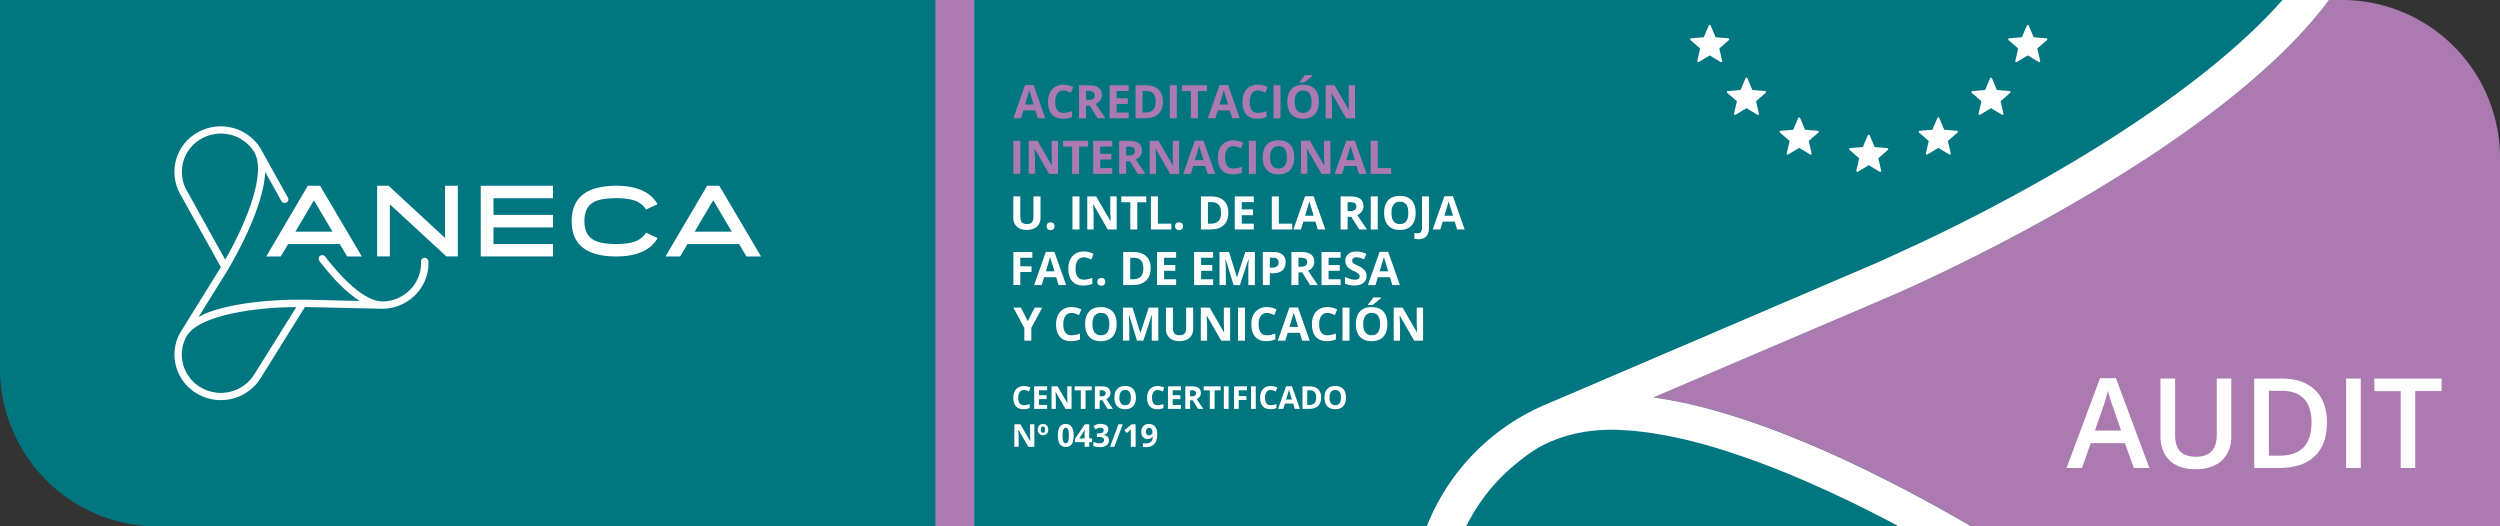 <svg xmlns="http://www.w3.org/2000/svg" viewBox="0 0 2374.33 500"><rect x="0" y="0" width="2374.33" height="500" fill="#333333" stroke="none"/><defs><style>.cls-1{fill:#007681;}.cls-2{fill:#aa7ab1;}.cls-3{fill:#fff;}</style></defs><g id="Capa_2" data-name="Capa 2"><g id="Capa_1-2" data-name="Capa 1"><path class="cls-1" d="M1869.13,498.09l-2.1-1.26-16.93-9.59-1.86-1.09c-5-2.72-10-5.54-15.07-8.29l-4.55-2.49c-4.24-2.28-8.55-4.6-12.94-6.91l-5.3-2.84c-4.16-2.18-8.38-4.37-12.61-6.5l-5.58-2.85c-4.33-2.19-8.81-4.38-13.21-6.63l-4.91-2.41c-5.24-2.55-10.49-5.05-15.7-7.54l-2.64-1.23q-18.84-8.82-37.89-16.84l-3.7-1.53c-5-2.1-10.05-4.12-15-6.1l-5-2c-4.63-1.82-9.24-3.56-13.86-5.29l-5.28-1.92c-4.67-1.66-9.31-3.31-13.93-4.83l-4.91-1.73q-7.62-2.44-15.22-4.79l-3.3-1c-12.46-3.74-24.81-6.92-36.94-9.62l-3.21-.61c-4.83-1-9.6-1.95-14.37-2.85l-5.09-.79-7.59-1.24,212.77-90.86.74-.33,15.93-6.84,10.17-4.53c52.44-23.54,296.75-138.18,398.62-270.45L2211.87,0H0V350A150,150,0,0,0,150,500H1872.17C1871.87,499.83,1869.43,498.26,1869.13,498.09Z"/><path class="cls-2" d="M2374.33,150V500H1872.17c-.3-.17-2.74-1.74-3-1.91l-2.1-1.26-16.93-9.59-1.86-1.09c-5-2.72-10-5.54-15.07-8.29l-4.55-2.49c-4.24-2.28-8.55-4.6-12.94-6.91l-5.3-2.84c-4.16-2.18-8.38-4.37-12.61-6.5l-5.58-2.85c-4.33-2.19-8.81-4.38-13.21-6.63l-4.91-2.41c-5.24-2.55-10.49-5.05-15.7-7.54l-2.64-1.23q-18.84-8.82-37.89-16.84l-3.7-1.53c-5-2.1-10.05-4.12-15-6.1l-5-2c-4.63-1.82-9.24-3.56-13.86-5.29l-5.28-1.92c-4.67-1.66-9.31-3.31-13.93-4.83l-4.91-1.73q-7.62-2.44-15.22-4.79l-3.3-1c-12.46-3.74-24.81-6.92-36.94-9.62l-3.21-.61c-4.83-1-9.6-1.95-14.37-2.85l-5.09-.79-7.59-1.24,212.77-90.86.74-.33,15.93-6.84,10.17-4.53c52.44-23.54,296.75-138.18,398.62-270.45L2211.87,0h12.46A150,150,0,0,1,2374.33,150Z"/><path class="cls-3" d="M2211.87,0l-3.24,4.39C2106.76,136.66,1862.45,251.3,1810,274.84l-10.17,4.53-15.93,6.84-.74.33L1570.4,377.4l7.59,1.24,5.09.79c4.77.9,9.54,1.83,14.37,2.85l3.21.61c12.13,2.7,24.48,5.88,36.94,9.62l3.3,1q7.59,2.36,15.22,4.79L1661,400c4.62,1.52,9.26,3.17,13.93,4.83l5.28,1.92c4.62,1.73,9.23,3.47,13.86,5.29l5,2c5,2,10,4,15,6.1l3.7,1.53q19,8,37.89,16.84l2.64,1.23c5.21,2.49,10.46,5,15.7,7.54l4.91,2.41c4.4,2.25,8.88,4.44,13.21,6.63l5.58,2.85c4.23,2.13,8.45,4.32,12.61,6.5l5.3,2.84c4.39,2.31,8.7,4.63,12.94,6.91l4.55,2.49c5.07,2.75,10.09,5.57,15.07,8.29l1.86,1.09,16.93,9.59,2.1,1.26c.3.17,2.74,1.74,3,1.91h-68.84l-2.54-1.6c-.47-.3-7.46-4-11.16-5.85l-5.19-2.69q-16.39-8.42-32.75-16.23l-4.69-2.19c-3.86-1.83-7.76-3.65-11.61-5.43l-5.67-2.52c-3.52-1.58-7-3.2-10.47-4.71l-6.18-2.68c-3.31-1.41-6.6-2.84-9.91-4.21l-6.4-2.66c-3.19-1.28-6.37-2.57-9.48-3.79l-6.6-2.59c-3.08-1.13-6.16-2.34-9.15-3.49l-6.61-2.37-9-3.23-6.42-2.12c-2.94-1-5.93-2-8.9-3l-6.35-2c-2.9-.9-5.78-1.79-8.69-2.62l-6.27-1.81-8.48-2.26-6.16-1.55c-2.83-.7-5.6-1.32-8.36-1.95l-5.93-1.31-8.29-1.65-5.62-1-8.24-1.29-5.32-.78-8.29-1-4.79-.44-8.5-.53c-25.7-1.6-51.53,2.35-74.76,13.8-9.65,4.76-18.62,11.62-26.94,18.42A178.54,178.54,0,0,0,1392.43,500H1355a209,209,0,0,1,112.38-115.58l.06,0,319.74-136.84v-.09l36-16.51C1949.52,171.47,2092.65,85.45,2167.74,0Z"/><path class="cls-3" d="M1624.64,24.19l4.74,11.19,12.12,1a1,1,0,0,1,.54,1.68l-9.19,8,2.75,11.84a1,1,0,0,1-1.42,1l-10.41-6.28-10.42,6.28a1,1,0,0,1-1.41-1l2.75-11.84-9.2-8a1,1,0,0,1,.55-1.68l12.11-1,4.74-11.19a.94.94,0,0,1,1.75,0Z"/><path class="cls-3" d="M1659.56,74.28l4.74,11.2,12.11,1a1,1,0,0,1,.54,1.68l-9.19,8,2.75,11.85a.94.94,0,0,1-1.41,1l-10.42-6.28L1648.27,109a1,1,0,0,1-1.42-1l2.75-11.85-9.19-8a1,1,0,0,1,.54-1.68l12.12-1,4.74-11.2a.94.94,0,0,1,1.75,0Z"/><path class="cls-3" d="M1709.61,112l4.74,11.2,12.11,1a1,1,0,0,1,.54,1.68l-9.19,8,2.75,11.84a1,1,0,0,1-1.41,1l-10.42-6.28-10.41,6.28a1,1,0,0,1-1.42-1l2.75-11.84-9.2-8a1,1,0,0,1,.55-1.68l12.12-1,4.73-11.2a1,1,0,0,1,1.76,0Z"/><path class="cls-3" d="M1775.68,128.45l4.74,11.2,12.11,1a1,1,0,0,1,.54,1.67l-9.18,8,2.75,11.84a1,1,0,0,1-1.42,1l-10.41-6.28-10.42,6.28a1,1,0,0,1-1.42-1l2.75-11.84-9.19-8a1,1,0,0,1,.55-1.67l12.11-1,4.74-11.2a1,1,0,0,1,1.75,0Z"/><path class="cls-3" d="M1841.76,112l4.73,11.2,12.12,1a1,1,0,0,1,.54,1.68l-9.19,8,2.75,11.84a1,1,0,0,1-1.41,1l-10.42-6.29-10.42,6.29a1,1,0,0,1-1.41-1l2.75-11.84-9.2-8a1,1,0,0,1,.55-1.68l12.11-1L1840,112a1,1,0,0,1,1.76,0Z"/><path class="cls-3" d="M1891.8,74.28l4.74,11.2,12.11,1a1,1,0,0,1,.54,1.68l-9.18,8,2.75,11.84a1,1,0,0,1-1.42,1l-10.41-6.28L1880.51,109a1,1,0,0,1-1.42-1l2.75-11.84-9.19-8a1,1,0,0,1,.55-1.68l12.11-1,4.74-11.2a1,1,0,0,1,1.75,0Z"/><path class="cls-3" d="M1926.72,24.19l4.74,11.19,12.11,1a1,1,0,0,1,.54,1.68l-9.19,8,2.75,11.84a1,1,0,0,1-1.41,1l-10.42-6.28-10.41,6.28a1,1,0,0,1-1.42-1l2.75-11.84-9.2-8a1,1,0,0,1,.55-1.68l12.12-1L1925,24.19a1,1,0,0,1,1.76,0Z"/><rect class="cls-2" x="888.38" width="37" height="500"/><path class="cls-3" d="M329.72,243.55l-7.05-11.73h-49l-7,11.73H252.85l39.52-67.13H304l39.61,67.13Zm-31.58-53.36L280.56,220h35.21Z"/><polygon class="cls-3" points="423.93 243.54 370.28 194.07 370.28 243.54 358.18 243.54 358.18 176.41 369.05 176.41 422.7 226.02 422.7 176.41 434.8 176.41 434.8 243.54 423.93 243.54"/><polygon class="cls-3" points="456.58 243.54 456.58 176.41 525.17 176.41 525.17 188.28 468.68 188.28 468.68 204.09 525.17 204.09 525.17 215.97 468.68 215.97 468.68 231.82 525.17 231.82 525.17 243.54 456.58 243.54"/><path class="cls-3" d="M624.56,226.11q-10.12,17.44-39.28,17.44-42.35,0-42.35-33.52t42.35-33.61q29.12,0,39.18,17.47L613.59,199a20.92,20.92,0,0,0-12.52-9q-5.91-1.77-15.79-1.76-14.61,0-21.32,3.66c-6,3.31-8.93,9.32-8.93,18.08s3,14.79,9,18q6.68,3.76,21.23,3.77c6.59,0,11.85-.6,15.79-1.77a21,21,0,0,0,12.52-9Z"/><path class="cls-3" d="M708.92,243.55l-7-11.73h-49l-7,11.73H632.06l39.52-67.13h11.58l39.61,67.13Zm-31.57-53.36L659.76,220H695Z"/><path class="cls-3" d="M406.82,248.47V248a3.51,3.51,0,0,0-7,.29v.45c0,.71.07,1.42.05,2.13-.49,19.94-17.38,35.79-37.71,35.45l-4.63-.8-1.4-.43-1.16-.36-1.53-.59-1.12-.45-1.62-.77-1.11-.52-1.68-.93-1.12-.63c-.56-.34-1.13-.71-1.71-1.07l-1.15-.72-1.73-1.2L341,277c-.57-.42-1.15-.87-1.73-1.31l-1.26-1-1.66-1.38L335,272.24l-1.53-1.37-1.58-1.4-1.3-1.24c-.62-.58-1.23-1.15-1.85-1.76l-1-1-2.21-2.24-.48-.52a229.53,229.53,0,0,1-16.15-19,3.57,3.57,0,0,0-3-1.36A3.44,3.44,0,0,0,304,243a3.38,3.38,0,0,0-.7,4.8l.27.34q2.14,2.78,4.25,5.39l1.38,1.7c1.17,1.41,2.34,2.8,3.49,4.15l1.06,1.24c1.45,1.66,2.89,3.27,4.32,4.81l1.07,1.14c1.15,1.21,2.28,2.37,3.41,3.51l1.17,1.16c1.43,1.41,2.83,2.75,4.24,4l.36.32c1.28,1.16,2.56,2.25,3.83,3.3l1.12.9c1.17.95,2.34,1.84,3.5,2.69l.62.47q2,1.46,4,2.68l.33.23-47.86-1.11.05-.08-6.21,0h-5.06l-.85,0-1.41,0h-.92l-1.68,0h-.86l-2.4.08h-.37l-3,.11-.77,0-2.37.11-1.12.05-2.22.12-1.23.08c-.75,0-1.51.08-2.3.14l-1.26.08-2.51.17-1.14.1-3.24.26-.51,0-4,.38-.44,0-3.51.38-1.06.12-3,.36-1.22.14c-1,.13-1.92.25-2.88.4l-1.28.17-3,.44-1.11.17-3.52.58-.59.11q-4.2.74-8.34,1.63l-.8.17-3.23.74-1.08.27c-1,.23-2,.48-2.95.74l-1.11.3c-1,.26-1.95.53-2.91.82l-1,.29-3.12,1-.67.23c-2.53.84-5,1.75-7.33,2.73l-.61.27L191,299.81l-.95.47-1.41.68,25-40.26.09-.14,1.87-3,1.17-2c6-10.11,33.57-58.07,35.13-92.25L267.27,191a3.54,3.54,0,0,0,4.76,1.37,3.4,3.4,0,0,0,1.39-4.66l-24.74-44.47-.05-.15-.22-.48A44.36,44.36,0,0,0,210.78,120a44.94,44.94,0,0,0-22.19,5.27A42.93,42.93,0,0,0,171,184l38.78,69.69-37.59,60.55h0a42.1,42.1,0,0,0-5.24,32.63,43,43,0,0,0,19.9,26.79,44.6,44.6,0,0,0,60.6-14.39l42.15-67.7,71.87,1.65h.3c24.31.56,44.56-18.35,45.15-42.18,0-.87,0-1.72-.06-2.58M192,131.33a37.71,37.71,0,0,1,18.66-4.44,37.26,37.26,0,0,1,31.51,18.74l.06.16,0,0,.25.56,1.17,3.19a34.28,34.28,0,0,1,.93,4.26c.14.92.25,1.87.32,2.84,1.73,23.42-14.43,61.08-31,90l-36.69-66A36.1,36.1,0,0,1,192,131.33M241.42,355.7a37.51,37.51,0,0,1-50.95,12.09,36.11,36.11,0,0,1-16.74-22.54,35.37,35.37,0,0,1,4.27-27.2l3-3.52a32.73,32.73,0,0,1,3.57-3l.46-.32,1.59-1.1.73-.46,1.49-.91.86-.49,1.5-.82,1-.49,1.53-.75,1.07-.49,1.58-.7,1.15-.48,1.63-.65,1.22-.47,1.69-.61,1.26-.44,1.77-.58,1.3-.41c.61-.19,1.23-.38,1.84-.55l1.33-.4,1.9-.52,1.38-.37,1.95-.49,1.41-.35,2-.47,1.39-.31,2.15-.46,1.36-.27c.76-.16,1.53-.3,2.31-.44l1.24-.25,2.59-.45,1.05-.18q3.66-.62,7.4-1.13l1.19-.16,2.56-.33L243,294l2.3-.28,1.62-.17c.72-.09,1.44-.16,2.16-.23l1.73-.17,2.07-.19,1.76-.15,2-.17,1.81-.14c.66,0,1.31-.1,2-.13l1.88-.13,1.89-.11,1.89-.1L268,292l1.9-.08,1.82-.07,1.92-.07,1.75-.05c.64,0,1.29,0,1.93-.06l1.71,0c.64,0,1.29,0,1.93,0h.44Z"/><path class="cls-3" d="M2026.59,444.45l-8.48-23.59h-32.48l-8.31,23.59h-14.64l31.78-85.29h15.11l31.78,85.29Zm-12.14-35.56-8-23.12c-.59-1.55-1.39-4-2.42-7.32s-1.73-5.77-2.12-7.32a128.59,128.59,0,0,1-4.59,15.63l-7.67,22.13Z"/><path class="cls-3" d="M2119.14,359.51v55a32.48,32.48,0,0,1-4,16.47,26.9,26.9,0,0,1-11.67,10.87q-7.65,3.81-18.28,3.8-15.8,0-24.57-8.36t-8.78-23V359.51h13.95v53.74q0,10.51,4.88,15.51t15,5q19.64,0,19.64-20.63V359.51Z"/><path class="cls-3" d="M2210,401.17q0,21-11.67,32.15t-33.64,11.13h-23.77V359.51h26.26q20.28,0,31.55,10.92T2210,401.17Zm-14.64.46q0-30.5-28.53-30.5h-12v61.64h9.88Q2195.32,432.77,2195.31,401.63Z"/><path class="cls-3" d="M2228.2,444.45V359.51h13.88v84.94Z"/><path class="cls-3" d="M2293.85,444.45H2280v-73h-25V359.51h63.85v11.91h-25Z"/><path class="cls-2" d="M985.6,112.34l-2.27-7.48H971.87l-2.27,7.48h-7.18L973.51,80.8h8.14l11.13,31.54Zm-3.86-13.06q-3.16-10.17-3.56-11.5c-.27-.88-.46-1.59-.57-2.1q-.71,2.75-4.06,13.6Z"/><path class="cls-2" d="M1010.07,86a6.78,6.78,0,0,0-5.82,2.83q-2.06,2.82-2.06,7.87,0,10.5,7.88,10.51a25.06,25.06,0,0,0,8-1.66v5.59a22.35,22.35,0,0,1-8.64,1.61q-6.86,0-10.48-4.16t-3.63-11.93a19.5,19.5,0,0,1,1.78-8.59,12.9,12.9,0,0,1,5.12-5.65,15.17,15.17,0,0,1,7.83-2,21.23,21.23,0,0,1,9.2,2.21l-2.15,5.41c-1.17-.55-2.36-1-3.54-1.46A10.74,10.74,0,0,0,1010.07,86Z"/><path class="cls-2" d="M1031.43,100.29v12h-6.66V80.93h9.15q6.4,0,9.48,2.33c2,1.56,3.07,3.91,3.07,7.08a8.31,8.31,0,0,1-1.53,4.93,10,10,0,0,1-4.32,3.38q7.1,10.6,9.24,13.69h-7.39l-7.5-12Zm0-5.42h2.15a8.23,8.23,0,0,0,4.66-1.05,3.77,3.77,0,0,0,1.5-3.31,3.44,3.44,0,0,0-1.53-3.18,9.35,9.35,0,0,0-4.76-.94h-2Z"/><path class="cls-2" d="M1071.91,112.34h-18.09V80.93h18.09v5.46h-11.43v6.89h10.63v5.46h-10.63v8.1h11.43Z"/><path class="cls-2" d="M1104.52,96.33q0,7.76-4.42,11.88t-12.75,4.13h-8.89V80.93h9.86q7.7,0,11.94,4.06T1104.52,96.33Zm-6.92.17q0-10.11-8.94-10.11h-3.54v20.45H1088Q1097.6,106.84,1097.6,96.5Z"/><path class="cls-2" d="M1111,112.34V80.93h6.66v31.41Z"/><path class="cls-2" d="M1137.71,112.34h-6.66V86.47h-8.53V80.93h23.72v5.54h-8.53Z"/><path class="cls-2" d="M1170.3,112.34l-2.27-7.48h-11.45l-2.28,7.48h-7.18l11.09-31.54h8.14l11.13,31.54Zm-3.86-13.06q-3.17-10.17-3.56-11.5c-.26-.88-.45-1.59-.57-2.1q-.7,2.75-4.06,13.6Z"/><path class="cls-2" d="M1194.77,86a6.78,6.78,0,0,0-5.82,2.83q-2.06,2.82-2.06,7.87,0,10.5,7.88,10.51a25.06,25.06,0,0,0,8-1.66v5.59a22.35,22.35,0,0,1-8.64,1.61q-6.86,0-10.48-4.16T1180,96.68a19.5,19.5,0,0,1,1.78-8.59,13,13,0,0,1,5.12-5.65,15.17,15.17,0,0,1,7.83-2,21.2,21.2,0,0,1,9.2,2.21l-2.15,5.41a38.27,38.27,0,0,0-3.54-1.46A10.74,10.74,0,0,0,1194.77,86Z"/><path class="cls-2" d="M1209.47,112.34V80.93h6.66v31.41Z"/><path class="cls-2" d="M1252.55,96.59q0,7.8-3.87,12t-11.09,4.19q-7.21,0-11.08-4.19t-3.87-12q0-7.85,3.88-12t11.12-4.14c4.82,0,8.51,1.4,11.07,4.17S1252.55,91.38,1252.55,96.59Zm-22.93,0q0,5.26,2,7.93a7,7,0,0,0,6,2.66q8,0,8-10.59T1237.64,86a7.06,7.06,0,0,0-6,2.67C1230.3,90.44,1229.62,93.08,1229.62,96.59Zm4.6-18.17v-.59a60,60,0,0,0,5-6.46h7.35v.45c-.75.75-2,1.85-3.82,3.32s-3.2,2.56-4.22,3.28Z"/><path class="cls-2" d="M1286.92,112.34h-8.46l-13.67-23.76h-.19c.27,4.19.41,7.19.41,9v14.78h-6V80.93h8.4l13.64,23.52h.15c-.22-4.08-.32-7-.32-8.65V80.93h6Z"/><path class="cls-2" d="M962.42,165.14V133.73h6.66v31.41Z"/><path class="cls-2" d="M1004.85,165.14h-8.46l-13.67-23.76h-.19q.4,6.3.41,9v14.78h-6V133.73h8.4L999,157.25h.15q-.31-6.12-.32-8.65V133.73h6Z"/><path class="cls-2" d="M1024.88,165.14h-6.66V139.27h-8.53v-5.54h23.72v5.54h-8.53Z"/><path class="cls-2" d="M1056.33,165.14h-18.09V133.73h18.09v5.46H1044.9v6.89h10.63v5.46H1044.9v8.1h11.43Z"/><path class="cls-2" d="M1069.54,153.09v12h-6.66V133.73H1072q6.4,0,9.48,2.33t3.07,7.08a8.37,8.37,0,0,1-1.52,4.93,10.07,10.07,0,0,1-4.32,3.38q7.08,10.59,9.24,13.69h-7.39l-7.5-12Zm0-5.42h2.15a8.21,8.21,0,0,0,4.66-1,3.76,3.76,0,0,0,1.51-3.31,3.45,3.45,0,0,0-1.54-3.18,9.32,9.32,0,0,0-4.76-.94h-2Z"/><path class="cls-2" d="M1119.79,165.14h-8.46l-13.66-23.76h-.2q.4,6.3.41,9v14.78h-6V133.73h8.4L1114,157.25h.15q-.31-6.12-.32-8.65V133.73h6Z"/><path class="cls-2" d="M1146.93,165.14l-2.28-7.48H1133.2l-2.28,7.48h-7.17l11.08-31.54H1143l11.12,31.54Zm-3.87-13.06q-3.15-10.17-3.55-11.5t-.57-2.1q-.72,2.75-4.06,13.6Z"/><path class="cls-2" d="M1171.4,138.82a6.76,6.76,0,0,0-5.82,2.83c-1.38,1.88-2.07,4.51-2.07,7.87q0,10.5,7.89,10.51a24.74,24.74,0,0,0,8-1.66V164a22.27,22.27,0,0,1-8.63,1.61q-6.85,0-10.49-4.16t-3.63-11.93a19.64,19.64,0,0,1,1.78-8.59,12.92,12.92,0,0,1,5.13-5.65,15.17,15.17,0,0,1,7.83-2,21.26,21.26,0,0,1,9.2,2.21l-2.15,5.42a37,37,0,0,0-3.55-1.47A10.68,10.68,0,0,0,1171.4,138.82Z"/><path class="cls-2" d="M1186.1,165.14V133.73h6.66v31.41Z"/><path class="cls-2" d="M1229.17,149.39q0,7.8-3.87,12t-11.08,4.19q-7.21,0-11.09-4.19t-3.87-12q0-7.84,3.88-12t11.12-4.13q7.24,0,11.08,4.16T1229.17,149.39Zm-22.92,0c0,3.51.66,6.15,2,7.93a7,7,0,0,0,6,2.66q8,0,8-10.59t-7.93-10.61a7,7,0,0,0-6,2.67C1206.92,143.24,1206.25,145.88,1206.25,149.39Z"/><path class="cls-2" d="M1263.55,165.14h-8.47l-13.66-23.76h-.2c.28,4.2.41,7.19.41,9v14.78h-6V133.73h8.4l13.64,23.52h.15q-.31-6.12-.32-8.65V133.73h6Z"/><path class="cls-2" d="M1290.68,165.14l-2.28-7.48H1277l-2.27,7.48h-7.18l11.09-31.54h8.14l11.13,31.54Zm-3.87-13.06q-3.15-10.17-3.55-11.5t-.57-2.1q-.7,2.75-4.06,13.6Z"/><path class="cls-2" d="M1301.81,165.14V133.73h6.66v25.91h12.74v5.5Z"/><path class="cls-3" d="M988.2,186.53v20.32a11.68,11.68,0,0,1-1.56,6.1,10,10,0,0,1-4.5,4,16.09,16.09,0,0,1-7,1.4q-6.06,0-9.41-3.11a11,11,0,0,1-3.35-8.49V186.53h6.64v19.23q0,3.63,1.46,5.32c1,1.14,2.59,1.7,4.83,1.7s3.76-.57,4.74-1.7,1.47-2.93,1.47-5.37V186.53Z"/><path class="cls-3" d="M994,214.87a3.6,3.6,0,0,1,1-2.73,3.91,3.91,0,0,1,2.82-.93,3.84,3.84,0,0,1,2.76.95,4.2,4.2,0,0,1,0,5.38,3.76,3.76,0,0,1-2.75,1,3.85,3.85,0,0,1-2.8-1A3.55,3.55,0,0,1,994,214.87Z"/><path class="cls-3" d="M1018.55,217.94V186.53h6.66v31.41Z"/><path class="cls-3" d="M1060.54,217.94h-8.46l-13.67-23.76h-.19c.27,4.19.41,7.19.41,9v14.78h-6V186.53h8.4l13.64,23.52h.15q-.31-6.12-.32-8.65V186.53h6Z"/><path class="cls-3" d="M1080.13,217.94h-6.66V192.07h-8.53v-5.54h23.71v5.54h-8.52Z"/><path class="cls-3" d="M1093.05,217.94V186.53h6.66v25.91h12.74v5.5Z"/><path class="cls-3" d="M1116,214.87a3.6,3.6,0,0,1,1-2.73,3.93,3.93,0,0,1,2.82-.93,3.81,3.81,0,0,1,2.76.95,4.17,4.17,0,0,1,0,5.38,3.76,3.76,0,0,1-2.75,1,3.85,3.85,0,0,1-2.8-1A3.58,3.58,0,0,1,1116,214.87Z"/><path class="cls-3" d="M1166.62,201.93q0,7.75-4.41,11.88t-12.75,4.13h-8.9V186.53h9.86q7.69,0,11.95,4.06T1166.62,201.93Zm-6.91.17q0-10.11-8.94-10.11h-3.55v20.45h2.86Q1159.71,212.44,1159.71,202.1Z"/><path class="cls-3" d="M1190.78,217.94h-18.09V186.53h18.09V192h-11.43v6.89H1190v5.46h-10.64v8.1h11.43Z"/><path class="cls-3" d="M1207.89,217.94V186.53h6.66v25.91h12.74v5.5Z"/><path class="cls-3" d="M1251.53,217.94l-2.28-7.48H1237.8l-2.27,7.48h-7.18l11.09-31.54h8.14l11.13,31.54Zm-3.87-13.06q-3.15-10.17-3.55-11.5c-.27-.88-.46-1.59-.57-2.1q-.7,2.75-4.06,13.6Z"/><path class="cls-3" d="M1279.87,205.89v12.05h-6.66V186.53h9.15q6.41,0,9.48,2.33c2.05,1.56,3.07,3.91,3.07,7.08a8.31,8.31,0,0,1-1.53,4.93,10,10,0,0,1-4.31,3.38q7.08,10.6,9.23,13.69h-7.39l-7.49-12.05Zm0-5.42H1282a8.23,8.23,0,0,0,4.66-1.05,3.77,3.77,0,0,0,1.5-3.31,3.44,3.44,0,0,0-1.53-3.18,9.35,9.35,0,0,0-4.76-.94h-2Z"/><path class="cls-3" d="M1301.82,217.94V186.53h6.66v31.41Z"/><path class="cls-3" d="M1344.45,202.19q0,7.8-3.86,12t-11.09,4.19q-7.21,0-11.09-4.19t-3.86-12q0-7.85,3.87-12t11.12-4.14q7.24,0,11.08,4.17T1344.45,202.19Zm-22.92,0c0,3.51.66,6.15,2,7.93a7,7,0,0,0,6,2.66q8,0,8-10.59t-7.93-10.61a7,7,0,0,0-6,2.67C1322.2,196,1321.53,198.68,1321.53,202.19Z"/><path class="cls-3" d="M1347.24,227.18a14.4,14.4,0,0,1-3.94-.48v-5.54a12.94,12.94,0,0,0,3.14.43,3.55,3.55,0,0,0,3.14-1.36,7.61,7.61,0,0,0,.94-4.27V186.53h6.66v29.39c0,3.66-.83,6.46-2.51,8.38S1350.51,227.18,1347.24,227.18Z"/><path class="cls-3" d="M1383.88,217.94l-2.28-7.48h-11.45l-2.28,7.48h-7.17l11.08-31.54h8.14l11.13,31.54ZM1380,204.88q-3.16-10.17-3.56-11.5c-.26-.88-.45-1.59-.56-2.1q-.72,2.75-4.07,13.6Z"/><path class="cls-3" d="M969,270.74h-6.55V239.33h18v5.46H969v8.1h10.66v5.43H969Z"/><path class="cls-3" d="M1005.36,270.74l-2.28-7.48H991.63l-2.28,7.48h-7.17l11.08-31.54h8.14l11.13,31.54Zm-3.87-13.06q-3.15-10.17-3.56-11.5c-.26-.88-.45-1.59-.56-2.1q-.72,2.74-4.07,13.6Z"/><path class="cls-3" d="M1029.39,244.42a6.76,6.76,0,0,0-5.82,2.83q-2.07,2.82-2.07,7.87,0,10.5,7.89,10.51a24.74,24.74,0,0,0,8-1.66v5.59a22.3,22.3,0,0,1-8.63,1.61q-6.85,0-10.49-4.16t-3.63-11.93a19.43,19.43,0,0,1,1.78-8.58,13,13,0,0,1,5.13-5.66,15.12,15.12,0,0,1,7.83-2,21.19,21.19,0,0,1,9.19,2.21l-2.14,5.41c-1.18-.55-2.36-1-3.55-1.46A10.73,10.73,0,0,0,1029.39,244.42Z"/><path class="cls-3" d="M1042.2,267.67a3.62,3.62,0,0,1,1-2.73A3.91,3.91,0,0,1,1046,264a3.84,3.84,0,0,1,2.76.95,4.2,4.2,0,0,1,0,5.38,3.76,3.76,0,0,1-2.75,1,3.85,3.85,0,0,1-2.8-1A3.55,3.55,0,0,1,1042.2,267.67Z"/><path class="cls-3" d="M1092.8,254.73c0,5.18-1.47,9.13-4.41,11.88s-7.2,4.13-12.75,4.13h-8.9V239.33h9.86q7.7,0,12,4.06T1092.8,254.73Zm-6.92.18q0-10.12-8.93-10.12h-3.55v20.45h2.86Q1085.88,265.24,1085.88,254.91Z"/><path class="cls-3" d="M1117,270.74h-18.09V239.33H1117v5.46h-11.43v6.89h10.64v5.46h-10.64v8.1H1117Z"/><path class="cls-3" d="M1152.15,270.74h-18.09V239.33h18.09v5.46h-11.43v6.89h10.64v5.46h-10.64v8.1h11.43Z"/><path class="cls-3" d="M1171.56,270.74,1164,246.1h-.19q.4,7.52.41,10v14.61h-6V239.33h9.06l7.44,24h.12l7.89-24h9.07v31.41h-6.21V255.87q0-1.05,0-2.43c0-.91.12-3.35.29-7.3h-.19l-8.1,24.6Z"/><path class="cls-3" d="M1221,249.13q0,5.07-3.17,7.75c-2.11,1.79-5.12,2.69-9,2.69H1206v11.17h-6.66V239.33h10q5.7,0,8.69,2.46T1221,249.13Zm-15,5h2.19a7.3,7.3,0,0,0,4.6-1.21,4.25,4.25,0,0,0,1.53-3.54,4.38,4.38,0,0,0-1.28-3.46,6,6,0,0,0-4-1.11h-3Z"/><path class="cls-3" d="M1233.16,258.69v12.05h-6.66V239.33h9.15q6.4,0,9.48,2.33t3.07,7.08a8.37,8.37,0,0,1-1.52,4.93,10.07,10.07,0,0,1-4.32,3.38q7.08,10.6,9.24,13.69h-7.4l-7.49-12.05Zm0-5.42h2.15a8.21,8.21,0,0,0,4.66-1.05,3.76,3.76,0,0,0,1.51-3.31,3.45,3.45,0,0,0-1.54-3.18,9.32,9.32,0,0,0-4.76-.94h-2Z"/><path class="cls-3" d="M1273.2,270.74h-18.09V239.33h18.09v5.46h-11.43v6.89h10.63v5.46h-10.63v8.1h11.43Z"/><path class="cls-3" d="M1297.85,262a8.12,8.12,0,0,1-3.06,6.7q-3.06,2.44-8.52,2.45a20,20,0,0,1-8.89-1.89v-6.19a36.45,36.45,0,0,0,5.38,2,15.79,15.79,0,0,0,4,.58,5.71,5.71,0,0,0,3.36-.84,2.87,2.87,0,0,0,1.17-2.49,2.69,2.69,0,0,0-.52-1.64,5.56,5.56,0,0,0-1.51-1.39,41.08,41.08,0,0,0-4.07-2.13,18.88,18.88,0,0,1-4.32-2.6,9.61,9.61,0,0,1-2.3-2.9,8.29,8.29,0,0,1-.86-3.86,8.11,8.11,0,0,1,2.83-6.56q2.82-2.38,7.81-2.38a18.27,18.27,0,0,1,4.67.58,31.66,31.66,0,0,1,4.65,1.63l-2.15,5.18a30.74,30.74,0,0,0-4.15-1.44,13.57,13.57,0,0,0-3.24-.41,4.31,4.31,0,0,0-2.9.88,2.93,2.93,0,0,0-1,2.3,2.88,2.88,0,0,0,.41,1.54,4.51,4.51,0,0,0,1.3,1.27,41.49,41.49,0,0,0,4.22,2.2q4.41,2.1,6,4.22A8.23,8.23,0,0,1,1297.85,262Z"/><path class="cls-3" d="M1322.33,270.74l-2.27-7.48H1308.6l-2.27,7.48h-7.18l11.09-31.54h8.14l11.13,31.54Zm-3.86-13.06q-3.17-10.17-3.56-11.5c-.27-.88-.45-1.59-.57-2.1q-.71,2.74-4.06,13.6Z"/><path class="cls-3" d="M976.15,305.06l6.55-12.93h7.18l-10.42,19.19v12.22h-6.62v-12l-10.42-19.4h7.22Z"/><path class="cls-3" d="M1017.72,297.22a6.78,6.78,0,0,0-5.82,2.83c-1.37,1.88-2.06,4.51-2.06,7.87q0,10.5,7.88,10.51a24.79,24.79,0,0,0,8-1.66v5.59a22.35,22.35,0,0,1-8.64,1.61q-6.86,0-10.48-4.16T1003,307.88a19.5,19.5,0,0,1,1.79-8.59,12.9,12.9,0,0,1,5.12-5.65,15.17,15.17,0,0,1,7.83-2,21.23,21.23,0,0,1,9.2,2.21l-2.15,5.42a35.94,35.94,0,0,0-3.55-1.47A10.64,10.64,0,0,0,1017.72,297.22Z"/><path class="cls-3" d="M1060.49,307.79q0,7.8-3.87,12T1045.53,324q-7.21,0-11.08-4.19t-3.87-12q0-7.85,3.88-12t11.12-4.13c4.82,0,8.52,1.38,11.07,4.16S1060.49,302.58,1060.49,307.79Zm-22.93,0q0,5.26,2,7.93a7,7,0,0,0,6,2.66q8,0,8-10.59t-7.93-10.61a7.06,7.06,0,0,0-6,2.67C1038.24,301.64,1037.56,304.28,1037.56,307.79Z"/><path class="cls-3" d="M1079.86,323.54l-7.57-24.64h-.19q.4,7.52.41,10v14.61h-6V292.13h9.06l7.44,24h.13l7.88-24h9.07v31.41h-6.21V308.67c0-.7,0-1.51,0-2.42s.12-3.36.29-7.31h-.19l-8.1,24.6Z"/><path class="cls-3" d="M1133.17,292.13v20.32a11.74,11.74,0,0,1-1.56,6.11,10.18,10.18,0,0,1-4.5,4,16.09,16.09,0,0,1-7,1.4q-6.06,0-9.41-3.11a11,11,0,0,1-3.35-8.49V292.13H1114v19.23c0,2.42.48,4.2,1.46,5.33s2.58,1.69,4.83,1.69,3.76-.57,4.74-1.71,1.47-2.92,1.47-5.35V292.13Z"/><path class="cls-3" d="M1168.29,323.54h-8.47l-13.66-23.76H1146q.4,6.3.4,9v14.78h-5.95V292.13h8.4l13.65,23.53h.15c-.22-4.09-.33-7-.33-8.66V292.13h6Z"/><path class="cls-3" d="M1175.75,323.54V292.13h6.66v31.41Z"/><path class="cls-3" d="M1203.22,297.22a6.77,6.77,0,0,0-5.82,2.83c-1.38,1.88-2.06,4.51-2.06,7.87q0,10.5,7.88,10.51a24.79,24.79,0,0,0,8-1.66v5.59a22.35,22.35,0,0,1-8.64,1.61q-6.86,0-10.49-4.16t-3.63-11.93a19.5,19.5,0,0,1,1.79-8.59,12.9,12.9,0,0,1,5.12-5.65,15.17,15.17,0,0,1,7.83-2,21.23,21.23,0,0,1,9.2,2.21l-2.15,5.42a37,37,0,0,0-3.55-1.47A10.68,10.68,0,0,0,1203.22,297.22Z"/><path class="cls-3" d="M1236.71,323.54l-2.28-7.48H1223l-2.28,7.48h-7.18L1224.61,292h8.14l11.13,31.54Zm-3.87-13.06q-3.16-10.17-3.56-11.5t-.57-2.1q-.7,2.75-4.06,13.6Z"/><path class="cls-3" d="M1260.74,297.22a6.79,6.79,0,0,0-5.83,2.83c-1.37,1.88-2.06,4.51-2.06,7.87q0,10.5,7.89,10.51a24.79,24.79,0,0,0,8-1.66v5.59a22.35,22.35,0,0,1-8.64,1.61q-6.85,0-10.48-4.16T1246,307.88a19.5,19.5,0,0,1,1.78-8.59,13,13,0,0,1,5.12-5.65,15.18,15.18,0,0,1,7.84-2,21.19,21.19,0,0,1,9.19,2.21l-2.15,5.42a35.78,35.78,0,0,0-3.54-1.47A10.73,10.73,0,0,0,1260.74,297.22Z"/><path class="cls-3" d="M1275,323.54V292.13h6.66v31.41Z"/><path class="cls-3" d="M1317.63,307.79q0,7.8-3.87,12T1302.67,324q-7.22,0-11.08-4.19t-3.87-12q0-7.85,3.88-12t11.12-4.13c4.82,0,8.52,1.38,11.07,4.16S1317.63,302.58,1317.63,307.79Zm-22.93,0q0,5.26,2,7.93a7,7,0,0,0,6,2.66q8,0,8-10.59t-7.92-10.61a7.06,7.06,0,0,0-6,2.67C1295.38,301.64,1294.7,304.28,1294.7,307.79Zm4.6-18.17V289a60.86,60.86,0,0,0,5-6.47h7.35V283q-1.12,1.11-3.82,3.32t-4.22,3.28Z"/><path class="cls-3" d="M1351.56,323.54h-8.46l-13.67-23.76h-.19q.4,6.3.41,9v14.78h-6V292.13h8.4l13.64,23.53h.15c-.21-4.09-.32-7-.32-8.66V292.13h6Z"/><path class="cls-3" d="M972.47,370.4a4.63,4.63,0,0,0-4,1.92,9,9,0,0,0-1.41,5.37q0,7.17,5.38,7.16a17,17,0,0,0,5.46-1.12v3.8a15,15,0,0,1-5.88,1.1q-4.68,0-7.15-2.83t-2.48-8.14a13.26,13.26,0,0,1,1.22-5.85,8.71,8.71,0,0,1,3.49-3.85,10.28,10.28,0,0,1,5.34-1.34,14.48,14.48,0,0,1,6.27,1.5l-1.47,3.7a21.54,21.54,0,0,0-2.41-1A7.3,7.3,0,0,0,972.47,370.4Z"/><path class="cls-3" d="M994.52,388.34H982.19V366.92h12.33v3.72h-7.79v4.71H994v3.72h-7.25v5.52h7.79Z"/><path class="cls-3" d="M1017.69,388.34h-5.77l-9.32-16.2h-.13q.28,4.29.28,6.12v10.08h-4.06V366.92h5.73l9.3,16h.1c-.14-2.78-.22-4.75-.22-5.9V366.92h4.09Z"/><path class="cls-3" d="M1031,388.34h-4.54V370.7h-5.81v-3.78h16.17v3.78H1031Z"/><path class="cls-3" d="M1044.39,380.12v8.22h-4.54V366.92h6.24c2.91,0,5.07.53,6.46,1.59a6.33,6.33,0,0,1,1.06,8.19,6.92,6.92,0,0,1-2.95,2.31q4.85,7.22,6.3,9.33h-5l-5.11-8.22Zm0-3.69h1.47a5.6,5.6,0,0,0,3.18-.72,2.56,2.56,0,0,0,1-2.25,2.35,2.35,0,0,0-1-2.17,6.36,6.36,0,0,0-3.25-.65h-1.38Z"/><path class="cls-3" d="M1078.8,377.6c0,3.55-.88,6.27-2.64,8.18s-4.28,2.85-7.56,2.85-5.8-.95-7.56-2.85-2.63-4.64-2.63-8.21.88-6.28,2.64-8.16,4.29-2.82,7.58-2.82,5.81.94,7.55,2.84S1078.8,374.05,1078.8,377.6Zm-15.63,0a8.93,8.93,0,0,0,1.36,5.41,4.77,4.77,0,0,0,4.07,1.81q5.43,0,5.44-7.22t-5.41-7.23a4.79,4.79,0,0,0-4.09,1.82A9,9,0,0,0,1063.17,377.6Z"/><path class="cls-3" d="M1099.53,370.4a4.62,4.62,0,0,0-4,1.92,9,9,0,0,0-1.41,5.37q0,7.17,5.38,7.16a17,17,0,0,0,5.46-1.12v3.8a15,15,0,0,1-5.89,1.1c-3.11,0-5.5-.94-7.15-2.83s-2.47-4.6-2.47-8.14a13.26,13.26,0,0,1,1.21-5.85,8.74,8.74,0,0,1,3.5-3.85,10.23,10.23,0,0,1,5.34-1.34,14.48,14.48,0,0,1,6.27,1.5l-1.47,3.7a21.68,21.68,0,0,0-2.42-1A7.24,7.24,0,0,0,1099.53,370.4Z"/><path class="cls-3" d="M1121.58,388.34h-12.34V366.92h12.34v3.72h-7.79v4.71H1121v3.72h-7.25v5.52h7.79Z"/><path class="cls-3" d="M1130.29,380.12v8.22h-4.54V366.92H1132q4.37,0,6.46,1.59a6.34,6.34,0,0,1,1,8.19,6.89,6.89,0,0,1-2.94,2.31q4.83,7.22,6.3,9.33h-5l-5.12-8.22Zm0-3.69h1.46a5.58,5.58,0,0,0,3.18-.72,2.57,2.57,0,0,0,1-2.25,2.34,2.34,0,0,0-1-2.17,6.36,6.36,0,0,0-3.25-.65h-1.37Z"/><path class="cls-3" d="M1153.51,388.34H1149V370.7h-5.81v-3.78h16.17v3.78h-5.82Z"/><path class="cls-3" d="M1162.32,388.34V366.92h4.55v21.42Z"/><path class="cls-3" d="M1176.42,388.34H1172V366.92h12.27v3.72h-7.81v5.53h7.27v3.7h-7.27Z"/><path class="cls-3" d="M1188.12,388.34V366.92h4.54v21.42Z"/><path class="cls-3" d="M1206.85,370.4a4.63,4.63,0,0,0-4,1.92,9,9,0,0,0-1.41,5.37q0,7.17,5.38,7.16a17,17,0,0,0,5.46-1.12v3.8a15,15,0,0,1-5.89,1.1q-4.67,0-7.14-2.83t-2.48-8.14a13.26,13.26,0,0,1,1.22-5.85,8.71,8.71,0,0,1,3.49-3.85,10.28,10.28,0,0,1,5.34-1.34,14.48,14.48,0,0,1,6.27,1.5l-1.47,3.7a21.54,21.54,0,0,0-2.41-1A7.3,7.3,0,0,0,1206.85,370.4Z"/><path class="cls-3" d="M1229.68,388.34l-1.55-5.1h-7.81l-1.55,5.1h-4.9l7.56-21.51H1227l7.59,21.51Zm-2.64-8.91q-2.14-6.93-2.42-7.83t-.39-1.44q-.48,1.88-2.77,9.27Z"/><path class="cls-3" d="M1254.74,377.43q0,5.28-3,8.1t-8.69,2.81H1237V366.92h6.72c3.5,0,6.21.93,8.15,2.77A10.22,10.22,0,0,1,1254.74,377.43Zm-4.72.11q0-6.9-6.09-6.9h-2.42v13.95h2Q1250,384.59,1250,377.54Z"/><path class="cls-3" d="M1278.31,377.6c0,3.55-.88,6.27-2.63,8.18s-4.28,2.85-7.56,2.85-5.8-.95-7.56-2.85-2.64-4.64-2.64-8.21.88-6.28,2.65-8.16,4.29-2.82,7.58-2.82,5.8.94,7.55,2.84S1278.31,374.05,1278.31,377.6Zm-15.63,0a8.93,8.93,0,0,0,1.37,5.41,4.75,4.75,0,0,0,4.07,1.81q5.43,0,5.43-7.22t-5.4-7.23a4.79,4.79,0,0,0-4.09,1.82A8.9,8.9,0,0,0,1262.68,377.6Z"/><path class="cls-3" d="M982.37,424.34H976.6l-9.32-16.2h-.13q.29,4.29.28,6.12v10.08h-4.06V402.92h5.73l9.3,16h.11q-.22-4.17-.22-5.9V402.92h4.08Z"/><path class="cls-3" d="M995.56,408a5.44,5.44,0,0,1-1.34,3.92,4.81,4.81,0,0,1-3.67,1.41,4.69,4.69,0,0,1-3.59-1.44A5.43,5.43,0,0,1,985.6,408a5.56,5.56,0,0,1,1.31-3.9,4.82,4.82,0,0,1,3.7-1.42,4.72,4.72,0,0,1,3.59,1.45A5.39,5.39,0,0,1,995.56,408Zm-7,0a4.13,4.13,0,0,0,.47,2.21,1.7,1.7,0,0,0,1.53.74,1.66,1.66,0,0,0,1.52-.74,4.23,4.23,0,0,0,.46-2.21,4.11,4.11,0,0,0-.46-2.19,1.67,1.67,0,0,0-1.52-.72,1.71,1.71,0,0,0-1.53.72A4,4,0,0,0,988.58,408Z"/><path class="cls-3" d="M1019.66,413.63q0,5.61-1.84,8.31a7.15,7.15,0,0,1-11.25-.09q-1.87-2.79-1.88-8.22c0-3.78.61-6.56,1.83-8.36a7.13,7.13,0,0,1,11.24.13C1019,407.27,1019.66,410,1019.66,413.63Zm-10.47,0a16.54,16.54,0,0,0,.68,5.65,2.36,2.36,0,0,0,2.29,1.71,2.39,2.39,0,0,0,2.29-1.73,16.49,16.49,0,0,0,.7-5.63,16.23,16.23,0,0,0-.71-5.66,2.39,2.39,0,0,0-2.28-1.72,2.35,2.35,0,0,0-2.28,1.72A16.59,16.59,0,0,0,1009.19,413.63Z"/><path class="cls-3" d="M1037.09,419.9h-2.58v4.44h-4.43V419.9h-9.14v-3.15l9.39-13.83h4.18v13.47h2.58Zm-7-3.51v-3.64c0-.6,0-1.48.08-2.63s.08-1.83.11-2h-.11a16,16,0,0,1-1.31,2.34l-3.92,5.94Z"/><path class="cls-3" d="M1052.59,407.71a5.06,5.06,0,0,1-1.21,3.42,6.37,6.37,0,0,1-3.42,1.93v.09a6.83,6.83,0,0,1,3.93,1.57,4.41,4.41,0,0,1,1.33,3.38,5.73,5.73,0,0,1-2.24,4.81,10.31,10.31,0,0,1-6.4,1.72,15.52,15.52,0,0,1-6.18-1.15v-3.86a14.29,14.29,0,0,0,2.74,1,11.63,11.63,0,0,0,3,.39,5.76,5.76,0,0,0,3.31-.76,2.8,2.8,0,0,0,1.06-2.45,2.2,2.2,0,0,0-1.23-2.13,9.06,9.06,0,0,0-3.92-.63h-1.63v-3.48h1.66a7.64,7.64,0,0,0,3.64-.65,2.36,2.36,0,0,0,1.15-2.23c0-1.62-1-2.43-3.05-2.43a7,7,0,0,0-2.14.35,10.51,10.51,0,0,0-2.43,1.21l-2.09-3.11a11.6,11.6,0,0,1,7-2.11,9.07,9.07,0,0,1,5.25,1.34A4.32,4.32,0,0,1,1052.59,407.71Z"/><path class="cls-3" d="M1066.32,402.92l-8,21.42h-4.06l8-21.42Z"/><path class="cls-3" d="M1078.56,424.34H1074V412l0-2,.07-2.23a21.37,21.37,0,0,1-1.56,1.48l-2.46,2-2.19-2.72,6.9-5.5h3.72Z"/><path class="cls-3" d="M1099.08,412.06q0,6.33-2.67,9.45c-1.77,2.08-4.47,3.12-8.07,3.12a15.72,15.72,0,0,1-2.88-.2v-3.64a10.34,10.34,0,0,0,2.57.31,9,9,0,0,0,3.74-.67,4.68,4.68,0,0,0,2.24-2.09,9.05,9.05,0,0,0,.89-3.93h-.17a5,5,0,0,1-2,1.93,6.17,6.17,0,0,1-2.78.56,5.63,5.63,0,0,1-4.41-1.8,7.19,7.19,0,0,1-1.61-5,7.45,7.45,0,0,1,2-5.45,7.11,7.11,0,0,1,5.32-2,7.67,7.67,0,0,1,4.15,1.12,7.17,7.17,0,0,1,2.74,3.23A12.28,12.28,0,0,1,1099.08,412.06Zm-7.75-5.75a2.7,2.7,0,0,0-2.2,1,4.31,4.31,0,0,0-.79,2.79,3.87,3.87,0,0,0,.72,2.46,2.62,2.62,0,0,0,2.18.91,3.33,3.33,0,0,0,2.36-.91,2.75,2.75,0,0,0,1-2.07,4.7,4.7,0,0,0-.91-2.94A2.83,2.83,0,0,0,1091.33,406.31Z"/></g></g></svg>